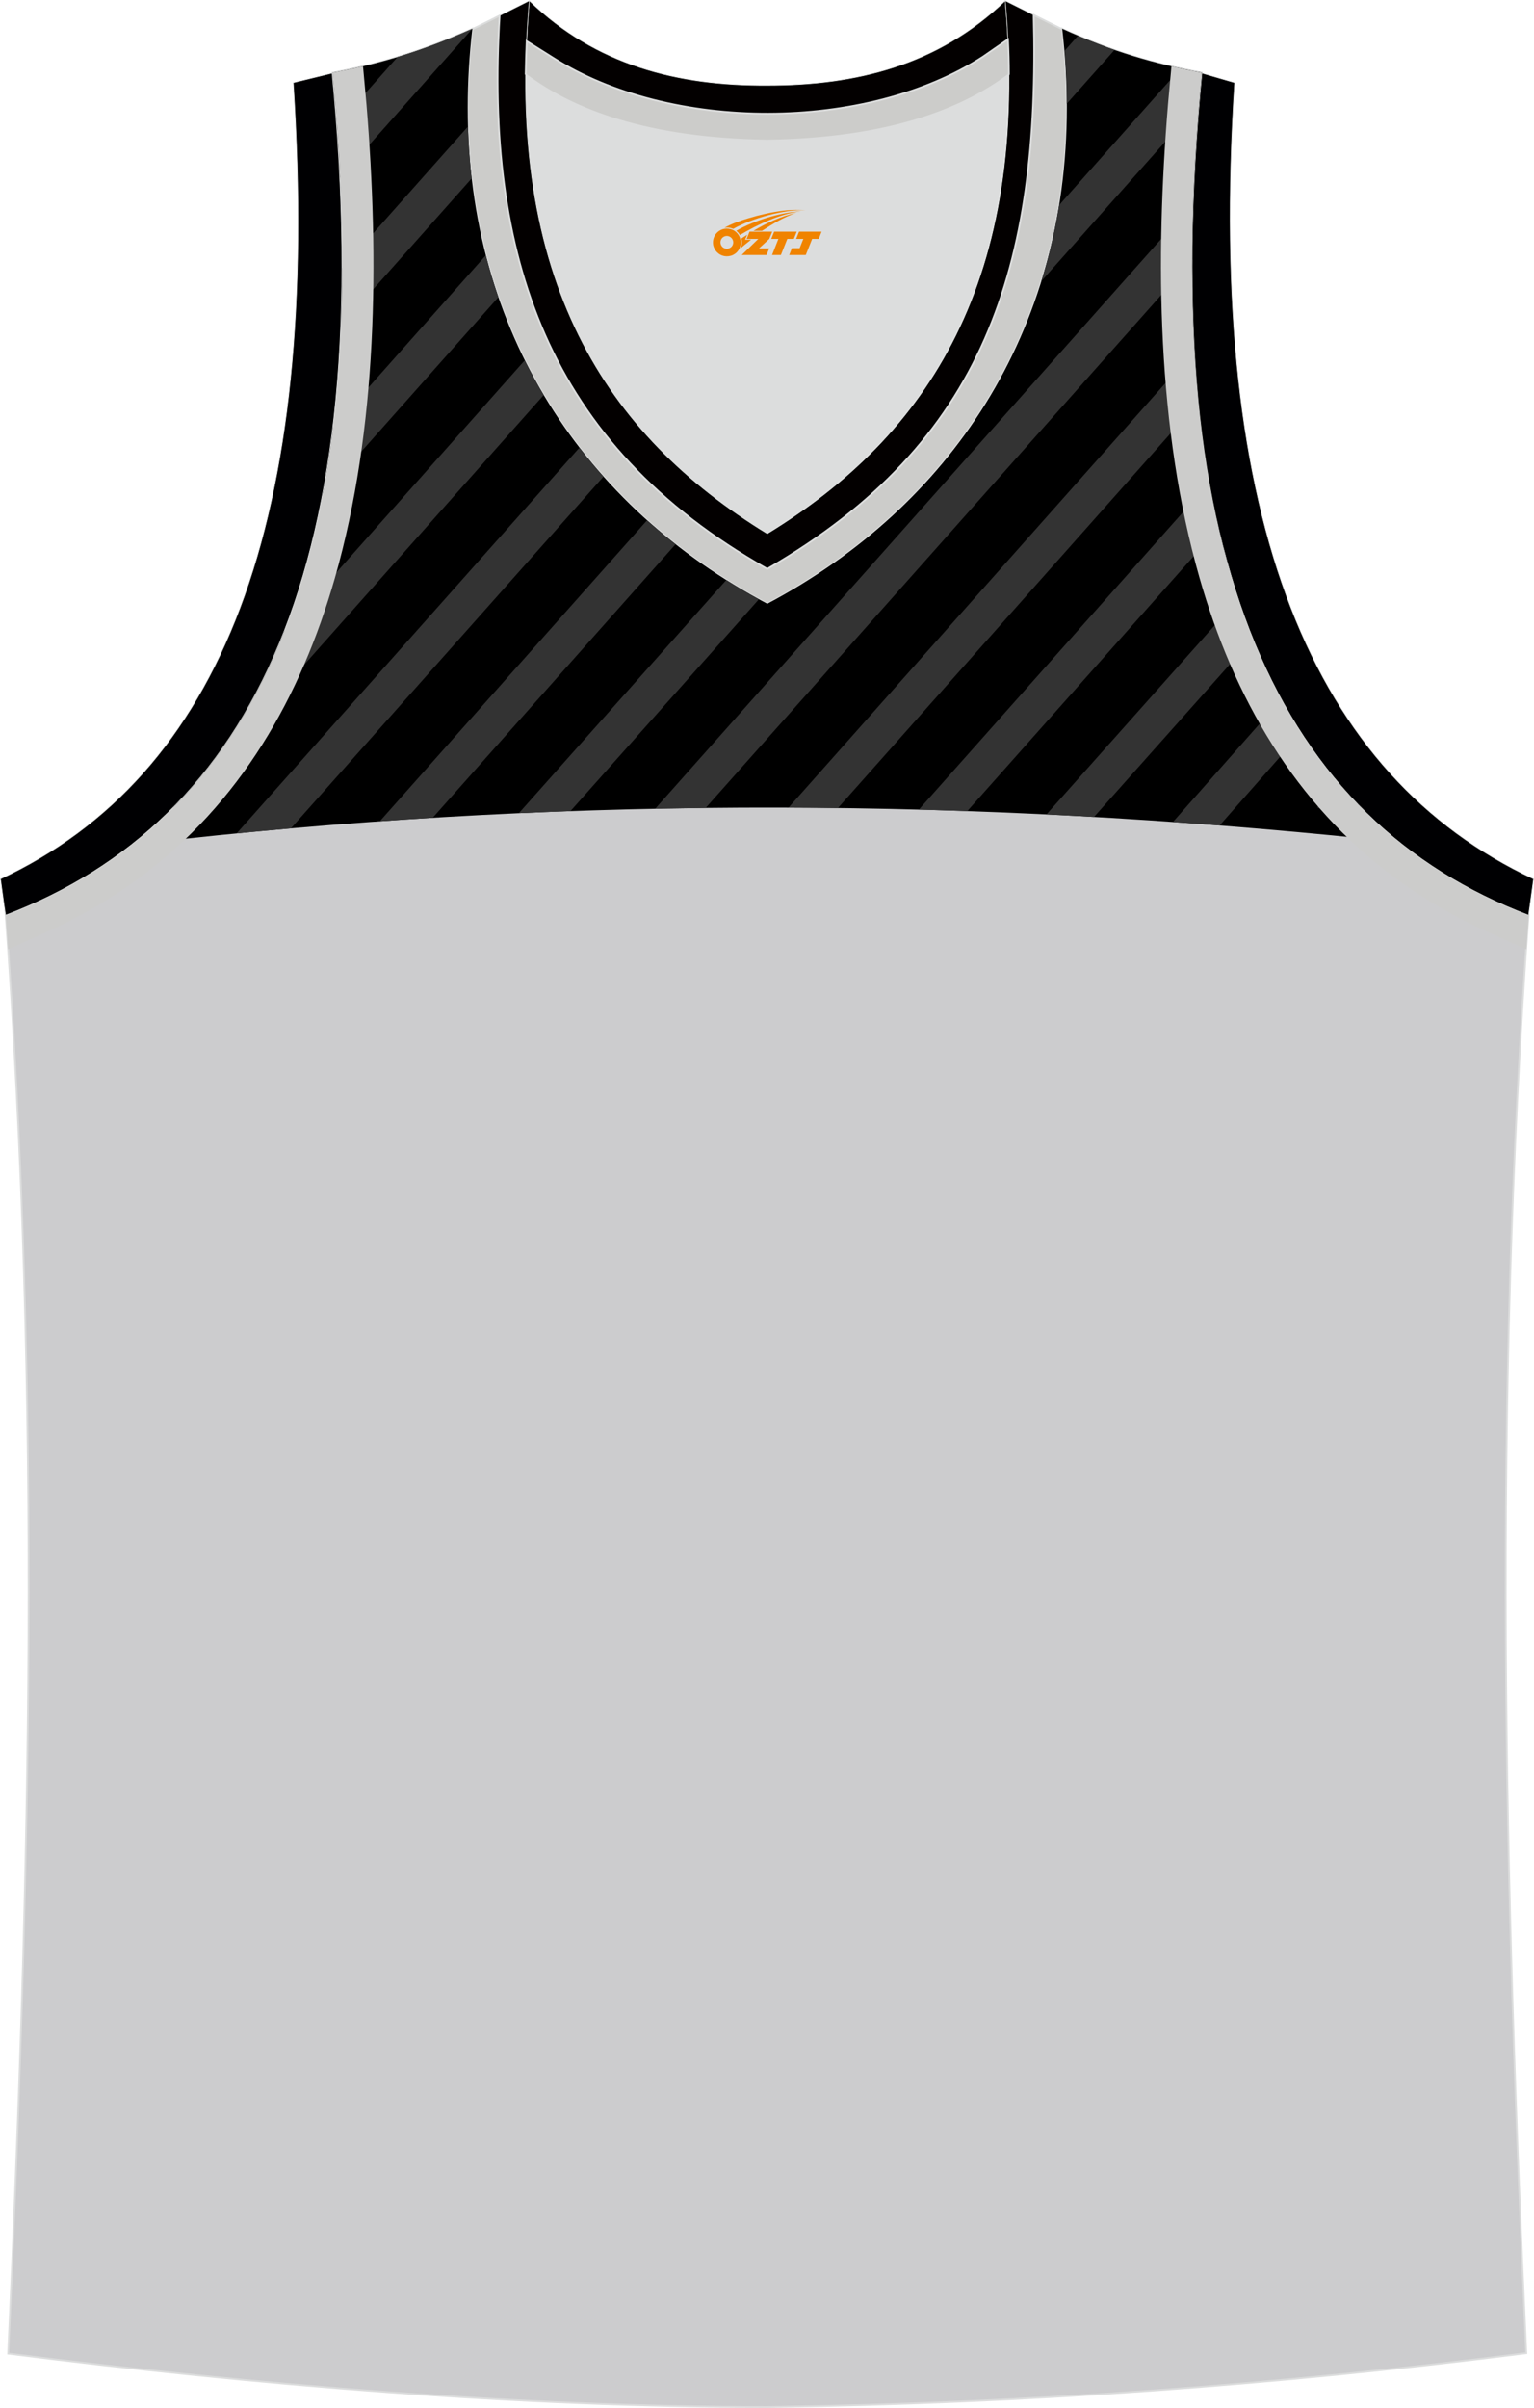 <?xml version="1.0" encoding="utf-8"?>
<!-- Generator: Adobe Illustrator 22.0.0, SVG Export Plug-In . SVG Version: 6.00 Build 0)  -->
<svg xmlns="http://www.w3.org/2000/svg" xmlns:xlink="http://www.w3.org/1999/xlink" version="1.1" id="图层_1" x="0px" y="0px" width="339.02px" height="531.71px" viewBox="0 0 339.02 531.71" enable-background="new 0 0 339.02 531.71" xml:space="preserve">
<g>
	
		<path fill-rule="evenodd" clip-rule="evenodd" fill="#CCCCCE" stroke="#DCDDDD" stroke-width="0.4" stroke-miterlimit="22.926" d="   M169.56,531.51c57.38-0.8,112.97-4.9,167.75-11.9c-4.8-103.97-7.4-208.84,0.5-317.61l0,0c-54.59-20.79-82.68-77.28-72.18-185.95   l0,0c-10.7-2-19.69-4.6-30.89-9.7c6.7,57.98-20.19,102.97-65.18,126.87c-44.99-23.89-71.88-68.88-65.18-126.87   c-11.2,5-20.29,7.7-30.89,9.7l0,0c10.5,108.77-17.7,165.25-72.18,186.05l-0.2-2.1c8.1,109.47,5.5,215.04,0.7,319.71   C56.09,526.61,114.88,531.51,169.56,531.51z"/>
	<path fill-rule="evenodd" clip-rule="evenodd" fill="#DCDDDD" d="M169.56,31.05c26.49-0.4,42.89-6.7,53.29-14.5c0-0.1,0-0.1,0-0.2   c0.5,51.69-21.09,81.78-53.39,101.47c-32.19-19.69-53.79-49.79-53.39-101.47c0,0.1,0,0.1,0,0.2   C126.57,24.35,143.07,30.65,169.56,31.05z"/>
	
		<path fill-rule="evenodd" clip-rule="evenodd" fill="#000002" stroke="#DCDDDD" stroke-width="0.145" stroke-miterlimit="22.926" d="   M1.21,202.1c54.59-20.79,82.68-77.28,72.18-185.95l-8.58,2.1c6.3,97.67-16.11,153.04-64.7,175.83L1.21,202.1z"/>
	
		<path fill-rule="evenodd" clip-rule="evenodd" fill="#000002" stroke="#DCDDDD" stroke-width="0.145" stroke-miterlimit="22.926" d="   M337.82,202.1c-54.59-20.79-82.68-77.28-72.18-185.95l7.22,2.1c-6.3,97.67,17.48,153.04,66.06,175.83L337.82,202.1L337.82,202.1z"/>
	
		<path fill-rule="evenodd" clip-rule="evenodd" fill="#030000" stroke="#DCDEDD" stroke-width="0.145" stroke-miterlimit="22.926" d="   M116.98,0.16c14.8,14.3,32.89,18.8,52.59,18.69c19.59,0,37.69-4.4,52.59-18.69c0.5,5.6,0.8,11,0.8,16.2c0,0.1,0,0.1-0.1,0.2   c-10.4,7.8-26.89,14.1-53.29,14.5c-26.49-0.4-42.89-6.7-53.29-14.5c0-0.1,0-0.1-0.1-0.2C116.28,11.25,116.48,5.86,116.98,0.16z"/>
	
	
		<path fill-rule="evenodd" clip-rule="evenodd" fill="#030000" stroke="#DCDEDD" stroke-width="0.145" stroke-miterlimit="22.926" d="   M116.98,0.16c-5.5,61.78,17.1,95.97,52.59,117.67c35.49-21.69,58.08-55.88,52.59-117.67l12.6,6.3   c6.7,57.98-20.19,102.97-65.18,126.87c-44.99-23.89-71.88-68.88-65.18-126.87L116.98,0.16z"/>
	
		<path fill-rule="evenodd" clip-rule="evenodd" fill="#CCCCCA" stroke="#DCDDDD" stroke-width="0.4" stroke-miterlimit="22.926" d="   M228.45,3.31l6.29,3.15c6.7,57.98-20.19,102.97-65.18,126.87c-44.99-23.89-71.88-68.88-65.18-126.87l6.03-3.01   c-3.18,52.61,10.18,94.55,59.15,122.19C217.89,97.73,229.89,58.82,228.45,3.31z"/>
	
		<path fill-rule="evenodd" clip-rule="evenodd" fill="#CCCCCA" stroke="#DCDDDD" stroke-width="0.4" stroke-miterlimit="22.926" d="   M116.4,9.11c-0.11,2.48-0.18,4.89-0.22,7.24c0.1,0.1,0.1,0.1,0.1,0.2c10.4,7.8,26.79,14.1,53.29,14.5   c26.39-0.4,42.89-6.7,53.29-14.5c0.1-0.1,0.1-0.1,0.1-0.2c0-2.5-0.07-5.05-0.2-7.65c0,0,0,0,0,0l-5.57,3.86   c-25.73,16.66-69.05,16.73-94.99,0.18L116.4,9.1C116.4,9.1,116.4,9.11,116.4,9.11z"/>
	<path fill-rule="evenodd" clip-rule="evenodd" d="M40.11,185.29c88.52-9.61,175.99-8.95,262.58,0   c-24.04-24.33-39.23-70.03-39.22-126.84c0-0.07,0-0.14,0-0.21c0.01-13.09,0.72-27.14,2.17-42.19c-10.7-2-19.69-4.6-30.89-9.7   c0.69,5.94,1.02,11.74,1.02,17.4c0.02,49.63-25.79,88.11-66.2,109.57c-40.41-21.46-66.22-59.94-66.2-109.57c0-0.01,0-0.03,0-0.04   c0-5.64,0.33-11.43,1.02-17.35c-11.2,5-20.29,7.7-30.89,9.7C81.26,96.55,69.69,155.34,40.11,185.29z"/>
	<path fill-rule="evenodd" clip-rule="evenodd" fill="#333333" d="M291.09,178.36l4.79-5.39c1.6,1.87,3.24,3.67,4.95,5.39H291.09z"/>
	<path fill-rule="evenodd" clip-rule="evenodd" fill="#333333" d="M286.39,163.16l-16.86,19.12c-3.44-0.27-6.87-0.52-10.31-0.77   l23.13-26.19C283.64,158.03,284.99,160.65,286.39,163.16z"/>
	<path fill-rule="evenodd" clip-rule="evenodd" fill="#333333" d="M276.54,141.37l-34.76,39.03c-3.5-0.2-7-0.38-10.51-0.56   l42.27-47.47C274.48,135.45,275.48,138.45,276.54,141.37z"/>
	<path fill-rule="evenodd" clip-rule="evenodd" fill="#333333" d="M269.32,116.61l-55.54,62.49c-3.57-0.13-7.14-0.24-10.71-0.33   l64.21-72.24C267.89,109.99,268.57,113.35,269.32,116.61z"/>
	<path fill-rule="evenodd" clip-rule="evenodd" fill="#333333" d="M264.87,88.75l-79.68,89.67c-3.64-0.05-7.28-0.07-10.92-0.09   l89.72-100.97C264.21,81.26,264.51,85.05,264.87,88.75z"/>
	<path fill-rule="evenodd" clip-rule="evenodd" fill="#333333" d="M263.46,57.46L155.96,178.4c-3.72,0.04-7.44,0.1-11.16,0.18   l118.9-133.77l-0.01,0.2l0,0.03l-0.01,0.17l-0.01,0.2l-0.01,0.2l0,0.06l0,0.14l-0.01,0.2l-0.01,0.2l0,0.1l0,0.1l-0.01,0.2   l-0.01,0.2l0,0.14l0,0.06l0,0.01l-0.01,0.39l-0.01,0.18l0,0.02l-0.01,0.2l-0.01,0.2l-0.01,0.2l0,0.01l0,0.19l-0.01,0.4l0,0.05   l0,0.15l-0.01,0.4l0,0.09l0,0.11l-0.01,0.4l0,0.12l0,0.08l0,0.2l0,0.2l0,0.16l0,0.04l0,0.2l0,0.2l0,0.2v0l0,0.03l-0.01,0.51l0,0.05   l0,0.03l0,0.16l0,0.2l0,0.2l0,0.07l0,0.13l0,0.2l0,0.2l0,0.11l0,0.09l0,0.2l0,0.2l0,0.14l0,0.05l0,0.2l0,0.2l0,0.18l0,0.02l0,0.2   l0,0.2l0,0.19l0,0.02l0,0.17l0,0.19l0,0.19l0,0.19l0,0.19l0,0.19l0,0.09l0,0.1l0,0.19l0,0.19l0,0.13l0,0.07l0,0.19L263.46,57.46z"/>
	<path fill-rule="evenodd" clip-rule="evenodd" fill="#333333" d="M265.02,22.84l-34.9,39.27c0.06-0.18,0.11-0.36,0.17-0.54   c0.15-0.5,0.3-0.99,0.44-1.49l0.14-0.5c0.16-0.54,0.31-1.09,0.46-1.64l0.09-0.33c0.16-0.61,0.32-1.23,0.48-1.85l0.04-0.15   c0.84-3.37,1.55-6.8,2.12-10.31l26.84-30.2l0.07,0.02l0.07,0.02l0.07,0.02l0.15,0.03l0.07,0.02l0.07,0.02l0.07,0.02l0.07,0.02   l0.07,0.02l0.15,0.03l0.07,0.02l0.07,0.02l0.07,0.02l0.07,0.02l0.07,0.02l0.07,0.02l0.07,0.02l0.07,0.02l0.07,0.02l0.07,0.02   l0.07,0.02l0.07,0.02l0.07,0.02l0.07,0.01l0.07,0.02l0.07,0.01l0.07,0.01l0.07,0.01l0.06,0.01l0.01,0l0.07,0.01l0.07,0.01   l0.22,0.04l0.07,0.01l0.03,0.01l0.04,0.01l0.07,0.01l0.22,0.04l0.07,0.01l0.07,0.01l0.01,0l0.07,0.01l0.07,0.01l0.07,0.01   l0.07,0.01l0.07,0.01l0.07,0.01l0.06,0.01l0.02,0l0.07,0.01l0.07,0.01l0.08,0.01l0.15,0.03l0.08,0.01l0.03,0.01l0.05,0.01   l0.08,0.01l0.08,0.01l0.15,0.03l0.08,0.01l0.08,0.01l-0.04,0.43l-0.01,0.11l-0.02,0.17l0,0.04l-0.01,0.11l-0.03,0.32l-0.01,0.11   l-0.01,0.11l0,0.02l-0.01,0.09l-0.01,0.11l-0.01,0.11l-0.02,0.21l-0.01,0.11l-0.01,0.08l0,0.02l-0.02,0.21l-0.01,0.11l-0.02,0.21   l-0.01,0.11l0,0.04l-0.01,0.07l-0.01,0.11l-0.01,0.11l-0.01,0.11l-0.02,0.21l-0.01,0.1l0,0.01l-0.01,0.11l-0.03,0.32l-0.01,0.11   l-0.01,0.11l-0.01,0.06l0,0.05l-0.01,0.11l-0.02,0.21l-0.01,0.11l-0.01,0.11l-0.01,0.11l0,0.01l-0.01,0.09l-0.01,0.11l-0.01,0.11   l-0.02,0.21l-0.01,0.11l-0.01,0.08l0,0.03l-0.01,0.11l-0.01,0.11L265.1,22l-0.01,0.11l-0.01,0.11l-0.01,0.1l0,0.03l-0.01,0.07   l-0.01,0.1l-0.01,0.1l-0.01,0.1L265.02,22.84L265.02,22.84z M114.66,179.57c3.81-0.17,7.61-0.33,11.41-0.46l41.65-46.78l0,0   l-0.08-0.05c-0.59-0.33-1.18-0.66-1.77-0.99l-0.1-0.06c-0.57-0.32-1.14-0.65-1.7-0.99l-0.18-0.11c-0.54-0.32-1.07-0.64-1.6-0.96   l-0.25-0.15c-0.51-0.31-1.02-0.63-1.52-0.95l-0.01,0L114.66,179.57z"/>
	<path fill-rule="evenodd" clip-rule="evenodd" fill="#333333" d="M246.31,11.03L235.76,22.9l0-0.18l0-0.02l0-0.16l0-0.18l0-0.18   l0-0.18l0-0.1l0-0.08l0-0.01l-0.01-0.53l0-0.17l0-0.01l0-0.18l0-0.08l0-0.1l0-0.16l0-0.02l0-0.18l0-0.07l0-0.12l0-0.15l0-0.03   l0-0.18l0-0.06l0-0.13l0-0.14l0-0.04l-0.01-0.18l0-0.04l0-0.14l0-0.13l0-0.05l-0.01-0.18l0-0.03l-0.01-0.15l0-0.02l-0.01-0.16   l-0.01-0.18l0-0.02l-0.01-0.16l0-0.11l0-0.07l-0.01-0.18l0-0.01l-0.01-0.17l0-0.1l0-0.09l-0.01-0.18v0l-0.01-0.18l0-0.09l0-0.1   l-0.01-0.17l0-0.01l-0.01-0.18l0-0.08l-0.01-0.11l-0.01-0.16l0-0.02l-0.01-0.18l-0.01-0.18l-0.01-0.15l0-0.03l-0.01-0.18   l-0.01-0.14l0-0.05l-0.01-0.14l0-0.04l-0.01-0.19l0-0.04l-0.01-0.14l-0.01-0.13l0-0.05l-0.01-0.19l0-0.03l-0.01-0.15l-0.01-0.12   l0-0.07l-0.01-0.19l0-0.02l-0.01-0.16l-0.01-0.19l-0.01-0.19l0-0.01l-0.01-0.18l-0.01-0.19l-0.01-0.19l0,0l-0.01-0.19l-0.03-0.37   l-0.02-0.19l-0.01-0.18l0-0.01l-0.01-0.16l0-0.02l-0.02-0.19l2.91-3.27l0.13,0.06l0.13,0.06l0.13,0.06l0.13,0.06l0.13,0.06   l0.13,0.06l0.13,0.06l0.13,0.05l0.01,0.01l0.25,0.1l0.13,0.05l0.13,0.05l0.26,0.11l0.13,0.05l0.13,0.05l0,0l0.25,0.1l0.01,0   l0.13,0.05l0.13,0.05l0.22,0.09L241,9.04l0.13,0.05l0.04,0.01l0.22,0.09l0.13,0.05l0.13,0.05l0.38,0.15l0.13,0.05l0.25,0.1   l0.13,0.05l0.13,0.05l0.25,0.1l0.13,0.05l0.13,0.05l0.25,0.1l0.13,0.05l0.38,0.14l0.13,0.05l0.13,0.05l0.23,0.08l0.03,0.01   l0.13,0.05l0.01,0.01l0.36,0.13l0.13,0.05l0.25,0.09l0.12,0.04l0.37,0.13l0.12,0.04l0.12,0.04L246.31,11.03L246.31,11.03z    M83.94,181.35c3.9-0.28,7.79-0.53,11.69-0.77l53.68-60.41c-0.54-0.43-1.08-0.85-1.61-1.29l-0.1-0.08l-0.1-0.08   c-0.47-0.38-0.93-0.76-1.39-1.15l-0.1-0.08l-0.03-0.03c-0.48-0.4-0.95-0.81-1.42-1.22l-0.01-0.01l-0.1-0.08l-0.1-0.08   c-0.45-0.39-0.9-0.79-1.34-1.19L83.94,181.35z"/>
	<path fill-rule="evenodd" clip-rule="evenodd" fill="#333333" d="M133.38,105.23l-69.09,77.69c-3.99,0.35-7.99,0.72-11.99,1.11   l75.77-85.2l0,0.01c0.15,0.2,0.31,0.4,0.47,0.6c0.27,0.34,0.53,0.68,0.8,1.01c0.15,0.19,0.3,0.37,0.45,0.56   c0.29,0.35,0.58,0.71,0.87,1.06c0.13,0.15,0.26,0.31,0.38,0.46c0.32,0.39,0.65,0.77,0.98,1.15l0.31,0.36   C132.68,104.44,133.02,104.83,133.38,105.23L133.38,105.23z"/>
	<path fill-rule="evenodd" clip-rule="evenodd" fill="#333333" d="M120.16,87.23l-80.99,91.13h-0.92   c10.19-10.32,18.47-23.24,24.62-39.04l53.11-59.76C117.28,82.17,118.68,84.73,120.16,87.23z"/>
	<path fill-rule="evenodd" clip-rule="evenodd" fill="#333333" d="M110.15,65.62l-38.85,43.72c0.92-4.8,1.69-9.8,2.32-14.99   l33.75-37.98C108.18,59.52,109.11,62.6,110.15,65.62z"/>
	<path fill-rule="evenodd" clip-rule="evenodd" fill="#333333" d="M104.24,39.4L75.39,71.86c0.16-4.12,0.25-8.34,0.26-12.67   l27.77-31.25C103.54,31.83,103.81,35.65,104.24,39.4z"/>
	<path fill-rule="evenodd" clip-rule="evenodd" fill="#333333" d="M104.38,6.37l-29.2,32.85c-0.18-3.79-0.42-7.65-0.7-11.58   l13.38-15.06C93.13,11,98.46,9,104.38,6.36L104.38,6.37z"/>
	<path fill-rule="evenodd" clip-rule="evenodd" fill="#CCCCCB" d="M30.72,193.91c22.35-16.48,35.76-39.94,43.3-66.31   c9.43-32.97,9.8-70.24,6.97-104.57c-0.03-0.32-0.44-4.89-0.76-8.39c-2.2,0.52-4.44,0.99-6.74,1.42   c10.5,108.77-17.7,165.25-72.18,186.05l-0.2-2.1c0.24,3.21,0.47,6.41,0.68,9.62c3.3-1.49,7.96-3.59,8.32-3.75   C17.38,202.62,24.29,198.65,30.72,193.91z"/>
	<path fill-rule="evenodd" clip-rule="evenodd" fill="#CCCCCB" d="M308.4,193.91c-22.35-16.48-35.76-39.94-43.3-66.31   c-9.43-32.97-9.8-70.24-6.97-104.57c0.03-0.32,0.44-4.89,0.76-8.39c2.2,0.52,4.44,0.99,6.74,1.42   c-10.5,108.77,17.7,165.25,72.18,186.05l0.2-2.1c-0.24,3.21-0.47,6.41-0.68,9.62c-3.3-1.49-7.96-3.59-8.32-3.75   C321.75,202.62,314.83,198.65,308.4,193.91z"/>
</g>
<g id="图层_x0020_1">
	<path fill="#F08300" d="M157.75,54.56c0.416,1.136,1.472,1.984,2.752,2.032c0.144,0,0.304,0,0.448-0.016h0.016   c0.016,0,0.064,0,0.128-0.016c0.032,0,0.048-0.016,0.08-0.016c0.064-0.016,0.144-0.032,0.224-0.048c0.016,0,0.016,0,0.032,0   c0.192-0.048,0.4-0.112,0.576-0.208c0.192-0.096,0.4-0.224,0.608-0.384c0.672-0.56,1.104-1.408,1.104-2.352   c0-0.224-0.032-0.448-0.08-0.672l0,0C163.59,52.68,163.54,52.51,163.46,52.33C162.99,51.24,161.91,50.48,160.64,50.48C158.95,50.48,157.57,51.85,157.57,53.55C157.57,53.9,157.63,54.24,157.75,54.56L157.75,54.56L157.75,54.56z M162.05,53.58L162.05,53.58C162.02,54.36,161.36,54.96,160.58,54.92C159.79,54.89,159.2,54.24,159.23,53.45c0.032-0.784,0.688-1.376,1.472-1.344   C161.47,52.14,162.08,52.81,162.05,53.58L162.05,53.58z"/>
	<polygon fill="#F08300" points="176.08,51.16 ,175.44,52.75 ,174,52.75 ,172.58,56.3 ,170.63,56.3 ,172.03,52.75 ,170.45,52.75    ,171.09,51.16"/>
	<path fill="#F08300" d="M178.05,46.43c-1.008-0.096-3.024-0.144-5.056,0.112c-2.416,0.304-5.152,0.912-7.616,1.664   C163.33,48.81,161.46,49.53,160.11,50.3C160.31,50.27,160.5,50.25,160.69,50.25c0.48,0,0.944,0.112,1.36,0.288   C166.15,48.22,173.35,46.17,178.05,46.43L178.05,46.43L178.05,46.43z"/>
	<path fill="#F08300" d="M163.52,51.9c4-2.368,8.88-4.672,13.488-5.248c-4.608,0.288-10.224,2-14.288,4.304   C163.04,51.21,163.31,51.53,163.52,51.9C163.52,51.9,163.52,51.9,163.52,51.9z"/>
	<polygon fill="#F08300" points="181.57,51.16 ,180.95,52.75 ,179.49,52.75 ,178.08,56.3 ,177.62,56.3 ,176.11,56.3 ,174.42,56.3    ,175.01,54.8 ,176.72,54.8 ,177.54,52.75 ,175.95,52.75 ,176.59,51.16"/>
	<polygon fill="#F08300" points="170.66,51.16 ,170.02,52.75 ,167.73,54.86 ,169.99,54.86 ,169.41,56.3 ,163.92,56.3 ,167.59,52.75    ,165.01,52.75 ,165.65,51.16"/>
	<path fill="#F08300" d="M175.94,47.02c-3.376,0.752-6.464,2.192-9.424,3.952h1.888C170.83,49.4,173.17,47.97,175.94,47.02z    M165.14,51.84C164.51,52.22,164.45,52.27,163.84,52.68c0.064,0.256,0.112,0.544,0.112,0.816c0,0.496-0.112,0.976-0.32,1.392   c0.176-0.16,0.32-0.304,0.432-0.4c0.272-0.24,0.768-0.64,1.6-1.296l0.32-0.256H164.66l0,0L165.14,51.84L165.14,51.84L165.14,51.84z"/>
</g>
</svg>